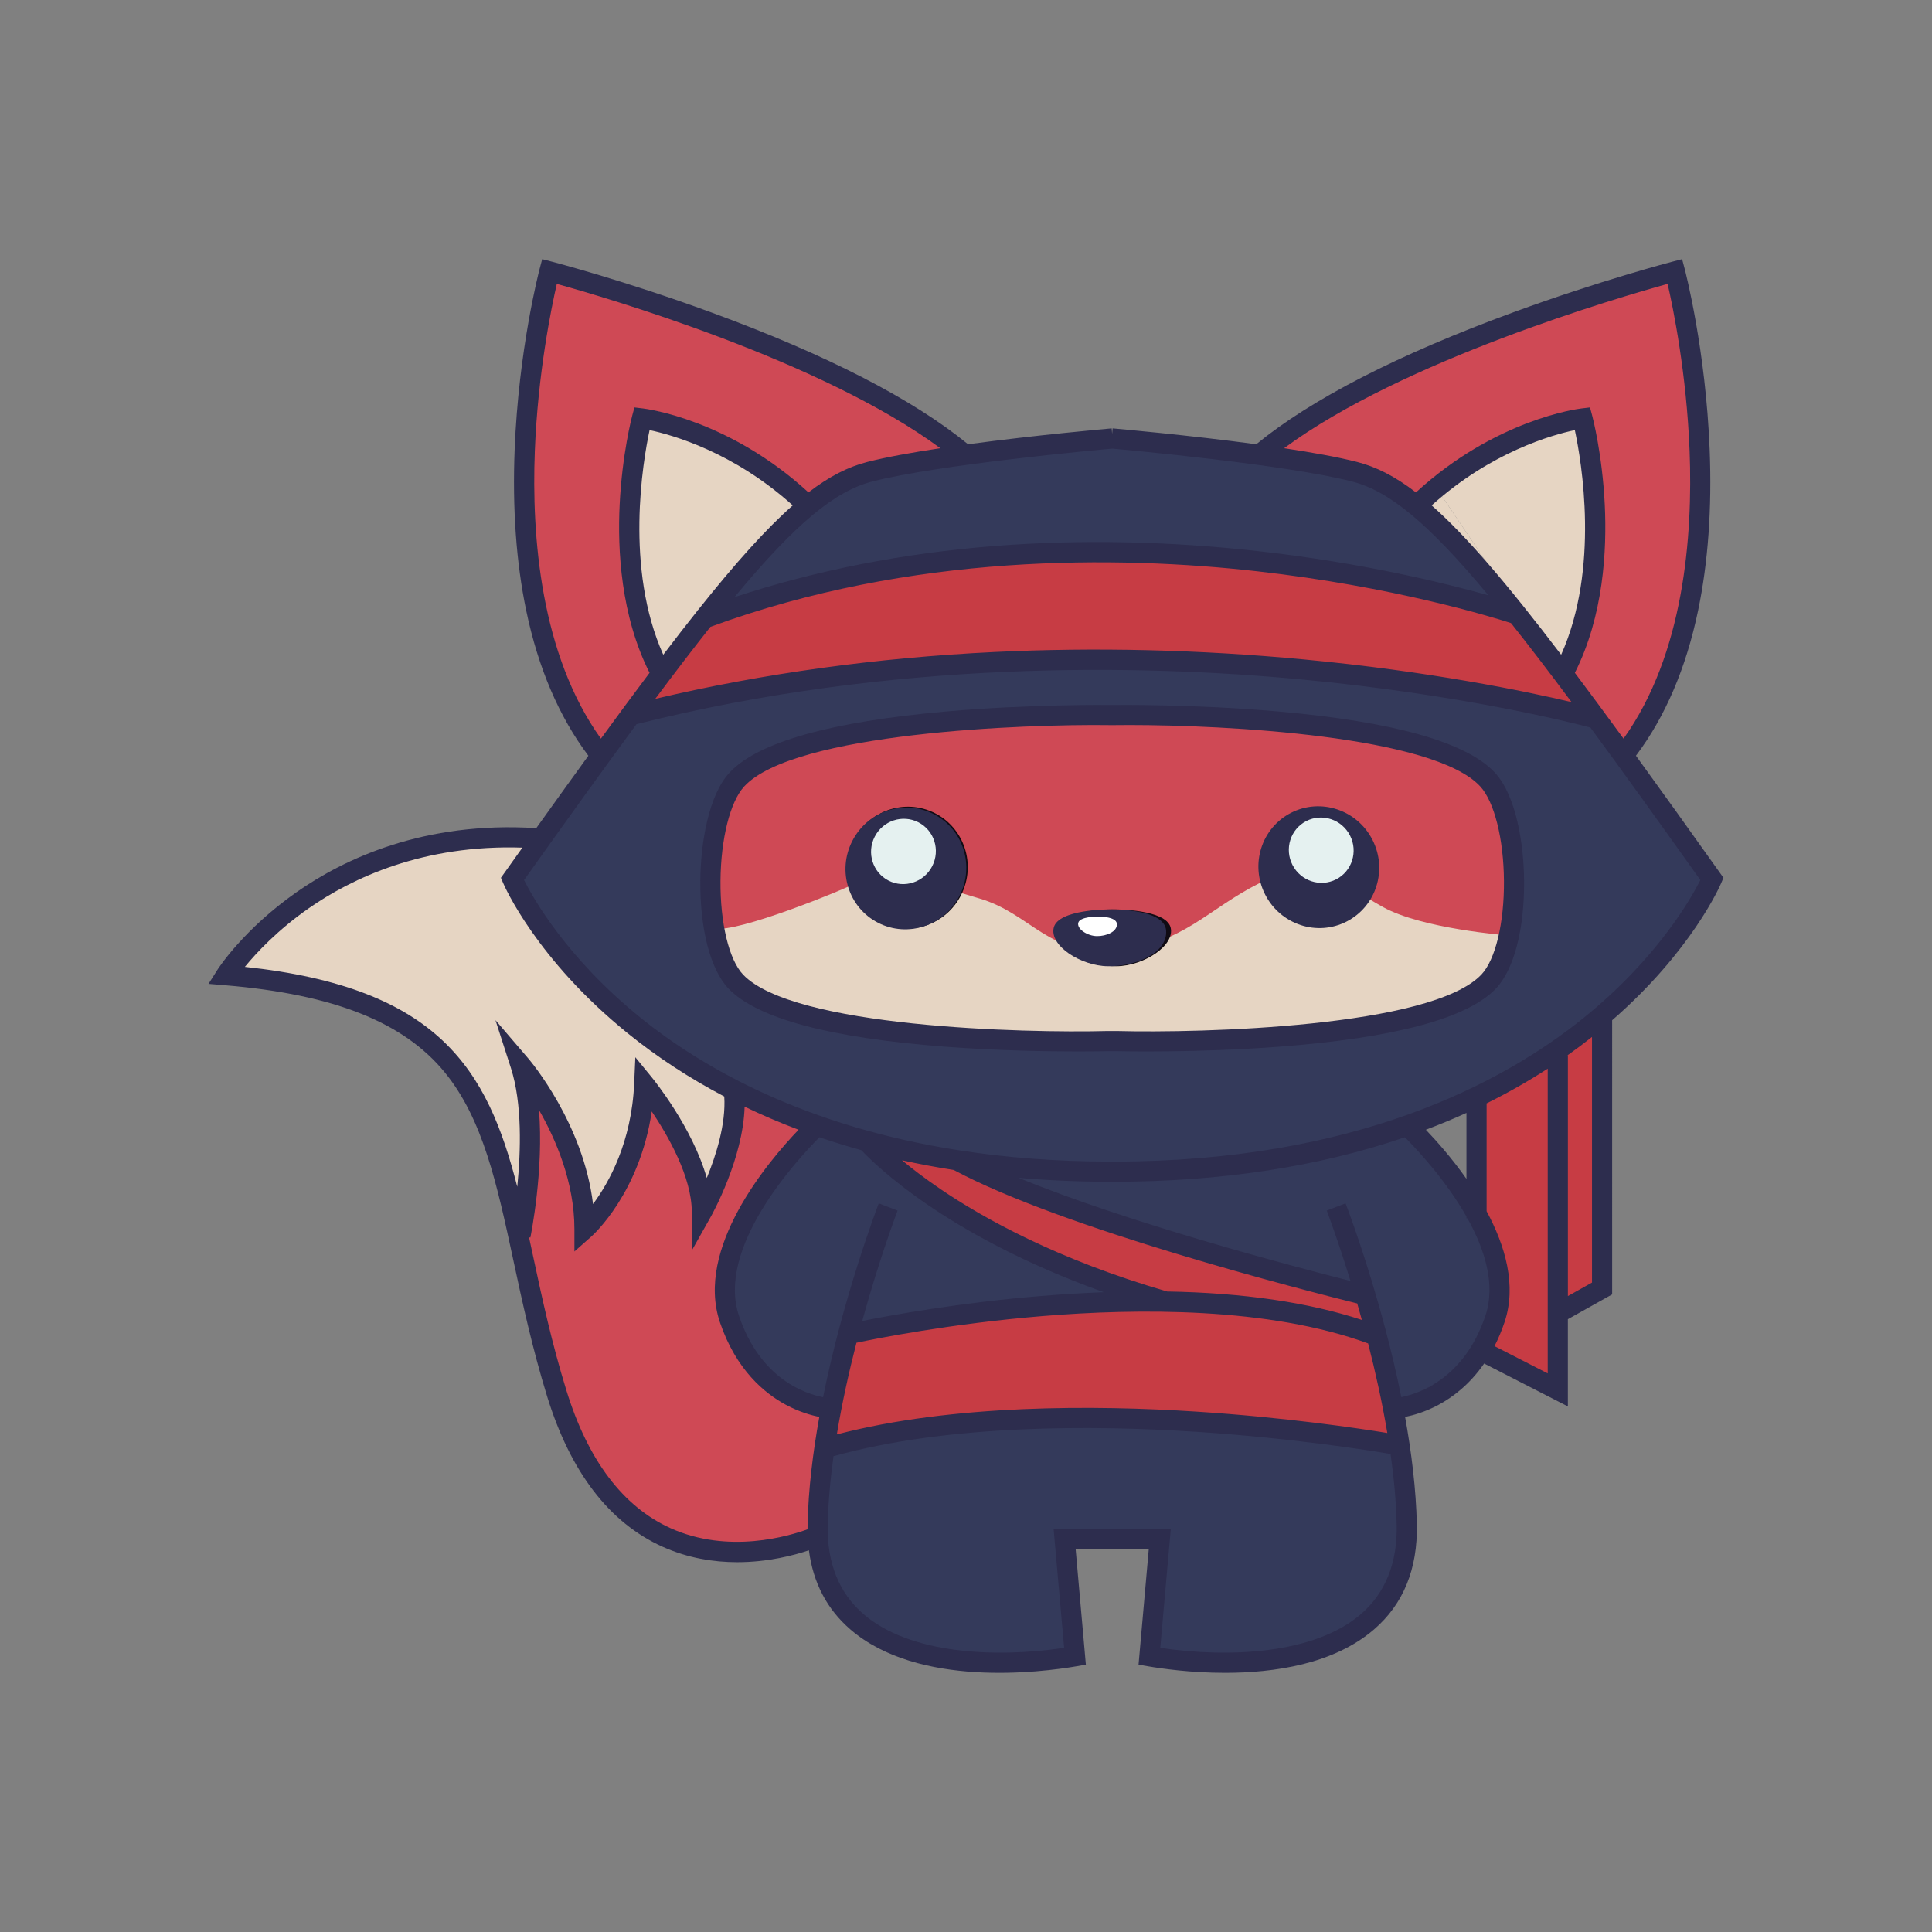 <?xml version="1.0" encoding="utf-8"?>
<!-- Generator: Adobe Illustrator 23.1.0, SVG Export Plug-In . SVG Version: 6.00 Build 0)  -->
<svg version="1.1" id="Capa_1" xmlns="http://www.w3.org/2000/svg" xmlns:xlink="http://www.w3.org/1999/xlink" x="0px" y="0px"
	 viewBox="0 0 1200 1200" style="enable-background:new 0 0 1200 1200;" xml:space="preserve">
<rect x="0" y="0" width="1200" height="1200" fill="#808080" stroke="none"/>
<style type="text/css">
	.st0{fill:#E6D5C3;}
	.st1{fill:#343A5B;}
	.st2{fill:#CF4955;}
	.st3{fill:#C73C44;}
	.st4{fill:#2D2D4E;}
	.st5{fill:#E5F1F0;}
	.st6{fill:#100B13;}
	.st7{fill:#FFFFFF;}
</style>
<g>
	<path class="st0" d="M139.86,611.96c0,0,18.79-14.61,50.71-2.78c31.92,11.82,78.02,28.37,82.75,37.83s28.37,57.92,28.37,57.92
		l29.55,83.93c0,0,96.93,23.64,101.66,3.55c4.73-20.1,76.84-132.4,54.38-150.13c-22.46-17.73-159.58-121.76-165.49-121.76
		s-68.56,8.27-72.11,8.27c-3.55,0-80.38,40.19-80.38,40.19L139.86,611.96z"/>
	<g>
		<path class="st1" d="M874.49,698.21l49.38,67.33l5.61,49.38l-19.08,34.79l-44.89,23.57l8.98,67.33l-8.98,43.77l-28.06,34.79
			c0,0-79.68,15.71-83.04,14.59c-3.37-1.12-37.03-4.49-37.03-7.86s4.49-67.33,4.49-67.33l-61.72-1.12c0,0,15.71,78.56,11.22,75.19
			c-4.49-3.37-54.99-2.24-79.68-3.37c-24.69-1.12-60.6-20.2-63.97-25.81c-3.37-5.61-14.59-10.1-15.71-22.44
			c-1.12-12.34-6.73-43.77-6.73-53.87c0-10.1,6.73-51.62,6.73-51.62s-32.54-6.73-40.4-17.96s-19.08-32.54-19.08-41.52
			s-2.24-24.69,0-28.06c2.24-3.37,8.98-26.93,14.59-35.91s35.91-50.5,35.91-50.5s-50.5-21.32-63.97-29.18
			c-13.47-7.86-60.6-51.62-63.97-54.99c-3.37-3.37-58.36-74.07-58.36-74.07l160.48-210.98l37.03-28.06l101-28.06l76.31-6.73
			l153.74,24.69l31.42,13.47l127.93,150.38l58.36,88.66c0,0-52.74,71.82-57.23,75.19c-4.49,3.37-85.29,57.23-85.29,57.23
			L874.49,698.21z"/>
		<path class="st0" d="M867.03,265.81l2.93,40.06c3.91,0.98,84.02,88.9,84.02,88.9"/>
		<path class="st0" d="M381.49,219.9c4.88,1.95,130.91,84.02,130.91,84.02s-37.12,33.22-38.1,38.1s-74.25,93.79-78.16,90.86
			s-32.24-72.29-30.29-75.23C367.81,354.72,381.49,219.9,381.49,219.9z"/>
		<path class="st0" d="M953.98,394.77l29.31,35.17c0,0,50.8-111.37,33.22-140.68c-17.59-29.31-28.33-57.64-33.22-57.64
			s-116.26,34.19-116.26,34.19"/>
		<path class="st0" d="M937.48,514.73c0,5.53,9.67,66.32-9.67,92.57c-19.34,26.25-107.77,31.78-107.77,31.78l-161.65,5.53
			l-131.25-11.05c0,0-46.98-11.05-52.5-12.43c-5.53-1.38-13.82-8.29-19.34-13.82c-5.53-5.53-2.76-20.72-6.91-24.87
			c-4.14-4.14-9.67-17.96-6.91-24.87s165.79-89.81,169.94-89.81S937.48,514.73,937.48,514.73z"/>
		<path class="st2" d="M935.92,580.95c0,0-52.59-4.05-76.86-17.53s-44.5-31.02-76.86-14.83c-32.36,16.18-47.2,37.76-89,41.8
			c-41.8,4.05-52.59-22.92-84.96-32.36s-55.29-18.88-79.56-8.09s-87.65,35.06-87.65,24.27c0-5.39-4.05-26.97,0-35.06
			c4.05-8.09,12.14-43.15,12.14-43.15s8.09-17.53,12.14-18.88c4.05-1.35,43.15-14.83,48.55-16.18c5.39-1.35,74.17-16.18,78.21-16.18
			c4.05,0,103.83-1.35,107.88-1.35s55.29,1.35,64.73,2.7c9.44,1.35,76.86,8.09,76.86,8.09s40.46,10.79,45.85,10.79
			c5.39,0,35.06,14.83,35.06,14.83l9.44,28.32c0,0,8.09,21.58,8.09,25.62C939.97,537.8,935.92,580.95,935.92,580.95z"/>
		<path class="st3" d="M989.98,445.65c0,0-332.97-89.81-603.77,2.76l51.12-67.7c0,0,210.01-84.28,504.29,1.38L989.98,445.65z"/>
		<path class="st3" d="M991.36,630.78l4.14,168.56l-26.25,13.82c0,0-1.38,56.65-1.38,52.5c0-4.14-46.98-20.72-46.98-24.87
			s8.29-17.96,9.67-27.63c1.38-9.67,0-31.78,0-35.92c0-4.14-12.43-13.82-12.43-19.34c0-5.53,1.38-75.99,1.38-75.99l44.21-29.01
			L991.36,630.78z"/>
		<path class="st3" d="M585.17,716.44c0,0,218.3,82.9,266.65,84.28l15.2,99.48l-41.45-6.91L733,883.62l-59.41-2.76
			c0,0-63.55-1.38-77.37,2.76c-13.82,4.14-81.52,15.2-81.52,15.2l11.05-71.84c0,0,200.33-16.58,185.14-17.96
			c-15.2-1.38-89.81-42.83-106.38-49.74c-16.58-6.91-69.08-45.59-64.94-45.59S585.17,716.44,585.17,716.44z"/>
		<path class="st2" d="M457.24,681.61l-8.42,50.5c0,0-9.26,26.09-9.26,19.36s-21.88-55.55-25.25-58.92s-10.94-18.52-10.94-15.99
			c0,2.53-12.63,59.76-15.99,63.97c-3.37,4.21-21.88,17.68-21.88,17.68s-1.68-23.57-5.89-31.98c-4.21-8.42-35.35-73.23-34.51-63.13
			c0.84,10.1,4.21,58.08,4.21,64.81s-9.26,37.03-7.58,41.24c1.68,4.21,34.51,115.31,35.35,118.68c0.84,3.37,18.52,40.4,22.73,42.93
			c4.21,2.53,37.03,26.09,37.03,26.09s42.93,9.26,49.66,9.26c6.73,0,38.72-5.89,38.72-8.42s9.26-83.33,9.26-83.33
			s-25.25-5.89-42.93-24.41c-17.68-18.52-21.04-33.67-21.04-42.93c0-9.26,11.78-45.45,15.15-49.66s25.25-44.61,27.78-46.29
			c2.53-1.68,10.1-9.26,10.1-9.26L457.24,681.61z"/>
		<path class="st2" d="M985.24,262.88c3.89-0.42,11.72,84.02-14.65,153.38c0,0,33.22,54.71,36.15,50.8s83.04-81.09,33.22-297.97
			c0,0-169.01,42.99-256.94,111.37l63.5,13.68l30.29,14.65l9.77-2.93C886.57,305.87,930.53,268.74,985.24,262.88z"/>
		<path class="st2" d="M343.38,170.07c0,0,169.99,38.1,258.89,113.33l-60.57,9.77l-37.12,20.52c0,0-107.46-83.55-107.46-50.8
			c0,3.91-6.84,76.2-6.84,76.2s0,35.17,4.88,42.01c4.88,6.84,15.63,35.17,15.63,35.17l-42.01,56.66c0,0-13.68-35.17-15.63-38.1
			c-1.95-2.93-19.54-52.76-20.52-57.64c-0.98-4.88-5.86-88.9-5.86-94.76s1.95-71.32,4.88-79.13S343.38,170.07,343.38,170.07z"/>
		<g>
			
				<ellipse transform="matrix(0.89 -0.456 0.456 0.89 -155.652 432.354)" class="st4" cx="819.07" cy="539.07" rx="37.41" ry="37.92"/>
		</g>
		<g>
			
				<ellipse transform="matrix(0.89 -0.456 0.456 0.89 -150.682 431.882)" class="st5" cx="820.58" cy="528.52" rx="20.07" ry="20.34"/>
		</g>
		<g>
			<g>
				
					<ellipse transform="matrix(0.358 -0.934 0.934 0.358 -141.598 872.209)" class="st6" cx="563.45" cy="539.07" rx="37.92" ry="37.41"/>
			</g>
			<g>
				
					<ellipse transform="matrix(0.358 -0.934 0.934 0.358 -133.642 863.13)" class="st5" cx="560.83" cy="528.75" rx="20.34" ry="20.07"/>
			</g>
		</g>
		<g>
			<g>
				<path class="st6" d="M693.08,564.87c0,0,31-0.09,33.98,11.13s-16.56,23.93-33.59,24.14c-17.02,0.21-37.09-7.96-36.16-22.12
					C658.26,563.85,693.08,564.87,693.08,564.87z"/>
			</g>
			<g>
				<path class="st7" d="M700.19,569.31c0,0,10.66-0.03,11.68,3.83s-5.69,8.23-11.55,8.3c-5.85,0.07-12.75-2.74-12.43-7.6
					C688.22,568.96,700.19,569.31,700.19,569.31z"/>
			</g>
		</g>
		<g>
			
				<ellipse transform="matrix(0.456 -0.89 0.89 0.456 -173.622 794.246)" class="st4" cx="562.54" cy="539.07" rx="37.92" ry="37.41"/>
		</g>
		<g>
			
				<ellipse transform="matrix(0.456 -0.89 0.89 0.456 -165.054 787.164)" class="st5" cx="561.03" cy="528.52" rx="20.34" ry="20.07"/>
		</g>
		<g>
			<g>
				<path class="st4" d="M688.53,564.87c0,0-31-0.09-33.98,11.13c-2.98,11.21,16.56,23.93,33.59,24.14
					c17.02,0.21,37.09-7.96,36.16-22.12C723.36,563.85,688.53,564.87,688.53,564.87z"/>
			</g>
			<g>
				<path class="st7" d="M681.42,569.31c0,0-10.66-0.03-11.68,3.83s5.69,8.23,11.55,8.3c5.85,0.07,12.75-2.74,12.43-7.6
					C693.4,568.96,681.42,569.31,681.42,569.31z"/>
			</g>
		</g>
		<g>
			<g>
				<path class="st4" d="M129.52,611.09l10.34,0.87c67.37,5.65,110.66,22.79,136.26,53.94c23.89,29.07,32.62,69.78,42.74,116.92
					c5.47,25.47,11.67,54.34,20.97,84.51c14.49,47,38.56,78.38,71.52,93.29c16.02,7.24,32.13,9.68,46.55,9.68
					c19.24,0,35.47-4.34,44.52-7.39c2.61,20.15,11.24,36.64,25.78,49.17c42.22,36.38,118.27,26.68,140.57,22.85l5.68-0.98
					l-6.35-71.77h45.42l-6.35,71.77l5.68,0.98c9.08,1.56,27.06,4.09,48.04,4.09c30.56,0,67.49-5.37,92.53-26.94
					c18.26-15.73,27.2-37.7,26.6-65.32c-0.48-21.73-3.29-44.55-7.29-66.68c5.03-1,12.52-3.09,20.74-7.5
					c8.64-4.63,19.26-12.5,28.36-25.68l52,26.64v-54.16l27.5-15.4V633.69c49.39-43.02,67-83.45,67.76-85.25l1.37-3.23l-2.03-2.86
					c-19.16-26.95-36.51-51.17-52.32-72.95c18.18-24.15,31.17-54.47,38.62-90.25c6.2-29.77,8.62-63.38,7.17-99.9
					c-2.45-61.98-14.99-110.22-15.52-112.25l-1.59-6.03l-6.04,1.56c-0.44,0.11-44.91,11.7-98.74,31.43
					c-71.65,26.26-125.36,53.84-159.72,81.98c-42.65-5.75-86.41-9.61-89.22-9.86l-0.3,3.38l-0.29-3.38
					c-2.81,0.25-46.57,4.11-89.22,9.86c-34.36-28.14-88.07-55.72-159.72-81.98c-53.83-19.73-98.3-31.32-98.74-31.43l-6.04-1.56
					l-1.59,6.03c-0.53,2.02-13.07,50.27-15.52,112.25c-1.44,36.51,0.97,70.12,7.17,99.9c7.45,35.78,20.45,66.1,38.62,90.25
					c-10.13,13.96-20.9,28.94-32.37,44.98c-69.62-4.46-119.33,19.05-148.94,39.81c-32.78,22.98-48.41,47.13-49.06,48.14
					L129.52,611.09z M584.05,278.4c-17.3,2.59-33.41,5.48-45.31,8.52c-11.78,3.01-23.5,8.86-36.59,18.92
					c-49.39-45.33-100.5-51.86-102.71-52.13l-5.39-0.64l-1.4,5.25c-0.25,0.95-6.2,23.63-7.76,54.96
					c-1.41,28.37,0.73,69.24,18.57,104.62c-9.39,12.49-19.44,26.08-30.23,40.88c-37.46-52.33-43.11-125.54-41.03-178.77
					c1.88-48.14,10.22-88.73,13.65-103.67C376.07,184.7,510.17,223.8,584.05,278.4z M889.23,313.91
					c36.84-33.2,74.99-43.83,88.93-46.76c4.15,19.47,15.53,85.87-8.5,139.51C935.49,361.79,910.36,332.52,889.23,313.91z
					 M976.12,436.09c-27.89-6.59-87.71-19.1-166.53-26.53c-64.63-6.09-129.26-7.63-192.1-4.58c-72.96,3.54-143.68,13.33-210.5,29.09
					c12.5-16.75,23.85-31.59,34.26-44.72c125.02-45.95,253.34-44.2,339.33-34.55c84.61,9.5,145.79,28.29,157.92,32.2
					C949.82,401.23,962.28,417.51,976.12,436.09z M411.96,406.66c-24.03-53.64-12.65-120.04-8.5-139.51
					c13.93,2.93,52.09,13.56,88.93,46.76c-16.4,14.45-35.22,35.33-58.8,64.93c-0.09,0.04-0.19,0.07-0.28,0.1l0.06,0.17
					C426.63,387.57,419.52,396.73,411.96,406.66z M839.77,299.06c22.87,5.85,47.07,25.47,84.69,70.69
					c-26.67-7.5-77.75-20.09-142.15-27.34c-56.12-6.32-111.3-7.44-163.99-3.33c-57.22,4.47-111.63,15.16-162.13,31.82
					c38.18-46.05,62.58-65.94,85.65-71.84c41.41-10.59,139.13-19.53,148.97-20.41C700.65,279.53,798.38,288.47,839.77,299.06z
					 M1008.4,458.78c-10.79-14.8-20.84-28.39-30.23-40.88c17.84-35.38,19.98-76.24,18.57-104.62c-1.56-31.33-7.51-54.01-7.76-54.96
					l-1.4-5.25l-5.39,0.64c-2.21,0.26-53.33,6.8-102.71,52.13c-13.09-10.06-24.81-15.91-36.59-18.92
					c-11.9-3.04-28.02-5.92-45.31-8.52c73.88-54.61,207.98-93.71,238.21-102.07c3.43,14.94,11.77,55.53,13.65,103.67
					C1051.51,333.24,1045.86,406.45,1008.4,458.78z M983.29,632.49c-50.41,40.6-141.94,88.99-291.7,88.99h-1.57
					c-34.23,0-65.42-2.53-93.77-6.92c0,0-0.01,0-0.01,0l0,0C500.19,699.7,436.67,663.51,397.72,632
					c-46.03-37.25-66.83-74.58-72.22-85.37c26.56-37.34,49.61-69.38,69.84-96.83C554.7,409.75,707.73,412.57,808.11,422
					c98.41,9.25,166.79,26.47,179.72,29.89c19.86,26.98,42.41,58.35,68.29,94.73C1050.67,557.47,1029.59,595.2,983.29,632.49z
					 M845.87,819.83c-33.33-10.94-73.79-16.84-120.94-17.66c-68.04-19.76-114.1-45.48-140.76-63.59
					c-9.75-6.62-17.68-12.72-23.91-17.92c10.49,2.31,21.2,4.33,32.13,6.04c68,36.47,217.5,74.68,250.6,82.9
					C843.94,812.92,844.9,816.33,845.87,819.83z M861.69,890.06c-17.29-2.83-62.92-9.69-118.8-13.3
					c-62.68-4.04-150.88-4.65-223.12,14.18c3.26-19.69,7.61-39.12,12.19-56.94c11.4-2.42,58.06-11.82,115.56-16.56
					c58.61-4.83,140.39-5.64,202.24,16.98C854.23,851.86,858.47,870.83,861.69,890.06z M511.22,867.81
					c-11.09-2.13-39-11.34-52.23-50.54c-14.27-42.31,35.62-96.46,49.98-110.9c8.5,2.9,17.19,5.58,26.04,8.03
					c5.06,5.35,18.28,18.29,41.54,34.15c22.49,15.34,58.38,35.94,109.04,54.06c-12.69,0.48-25.78,1.27-39.29,2.38
					c-50.6,4.18-92.95,11.93-110.75,15.5c10.84-39.39,21.75-68.02,21.96-68.58l-11.69-4.49
					C544.62,750.59,523.89,804.96,511.22,867.81z M910.84,691.25v40.96c-9.12-12.94-18.64-23.64-25.21-30.5
					C894.23,698.46,902.63,694.97,910.84,691.25z M973.84,805.01V655.5h-0.29c5.22-3.69,10.3-7.5,15.27-11.43v152.56L973.84,805.01z
					 M928.26,836.11c2.29-4.47,4.39-9.4,6.22-14.84c7.69-22.79,0.47-47.44-11.12-68.96v-66.98c13.23-6.55,25.89-13.76,37.96-21.57
					v189.28L928.26,836.11z M870.38,867.78c-2.99-14.83-6.42-29.17-9.95-42.49l0.06-0.16c-0.04-0.02-0.08-0.03-0.12-0.04
					c-11.4-43.04-23.67-75.25-24.61-77.67l-11.69,4.49c0.16,0.43,6.74,17.69,14.73,43.72c-36.25-9.2-137.9-36.04-206.09-64.05
					c18.59,1.61,37.7,2.42,57.3,2.42h1.57c66.48,0,127.37-9.3,181.04-27.63c7.67,7.71,25.45,26.73,38.21,49.23v1.12h0.63
					c10.78,19.37,17.67,41.19,11.14,60.54C909.48,856.2,881.45,865.57,870.38,867.78z M514.11,947.03
					c0.3-13.81,1.62-28.17,3.6-42.57c71.5-19.85,161.09-19.28,224.37-15.2c60.69,3.92,109.04,11.69,121.62,13.83
					c2.1,14.85,3.48,29.69,3.8,43.94c0.52,23.69-6.97,42.39-22.25,55.56c-28.94,24.93-82.24,27.25-124.58,20.91l6.53-73.84h-72.78
					l6.53,73.84c-42.34,6.34-95.65,4.02-124.58-20.91C521.08,989.42,513.59,970.72,514.11,947.03z M331.1,780.19
					c-0.85-3.95-1.68-7.84-2.52-11.7l0.84,0.17c0.43-2.12,8.39-41.86,5.35-79.25c10.42,18.17,22.01,44.92,22.01,74.02v13.9
					l10.41-9.21c1.35-1.19,30.13-27.21,37.62-77.78c10.17,15.12,24.87,40.73,24.87,62.49v23.9l11.72-20.83
					c0.91-1.62,20.19-36.29,21.09-68.52c10.81,5.2,21.98,9.98,33.51,14.32c-19.34,20.21-64.34,73.66-48.85,119.57
					c9.98,29.57,27.8,44.22,41,51.29c8.23,4.41,15.72,6.51,20.74,7.5c-4,22.13-6.81,44.95-7.29,66.68c-0.02,1.05-0.03,2.1-0.02,3.13
					c-11.3,4.14-49.15,15.61-85.17-0.73c-29.5-13.38-51.23-42.16-64.61-85.52C342.65,833.99,336.78,806.64,331.1,780.19z
					 M152.09,600.54c7.16-8.73,20.32-22.89,39.72-36.41c26.77-18.66,71-39.7,132.65-37.64c-3.7,5.19-7.46,10.46-11.3,15.87
					l-2.03,2.86l1.37,3.23c0.82,1.91,20.62,47.4,77.33,93.29c18.29,14.8,38.37,27.93,60.02,39.31c1.11,17.12-5.17,36.74-10.87,50.63
					c-8.8-31.24-32.76-60.81-33.99-62.33l-10.37-12.68l-0.73,16.36c-1.63,36.55-15.74,61.64-25.55,74.82
					c-6.03-50.01-38.79-88.76-40.32-90.55l-20.28-23.66l9.57,29.66c7.13,22.1,6.17,51.94,3.97,73.8
					C302.76,664.6,273.07,613.48,152.09,600.54z"/>
				<path class="st4" d="M929.18,613.96c11.17-11.76,17.7-36.78,17.46-66.92c-0.18-23.12-5.01-52.87-18.02-67.01
					c-17.43-18.96-62.79-31.79-134.82-38.13c-52.77-4.65-101.36-4.02-101.84-4.01l-2.35,0c-1.79-0.02-49.76-0.57-101.79,4.01
					c-72.03,6.34-117.39,19.17-134.82,38.13c-13,14.14-17.83,43.89-18.02,67.01c-0.24,30.15,6.29,55.16,17.46,66.92
					c17.64,18.57,62.96,30.73,134.69,36.16c32.73,2.48,63.81,2.95,82.72,2.95c10.84,0,17.68-0.16,18.54-0.18h4.84
					c2.35,0.06,49.77,1.13,101.26-2.77C866.22,644.69,911.54,632.52,929.18,613.96z M920.1,605.33
					c-31.14,32.77-174.16,36.41-226.63,35.04l-0.16,0l-5.15,0c-52.48,1.37-195.5-2.28-226.63-35.04
					c-8.72-9.18-14.23-32.02-14.02-58.2c0.21-26.12,5.98-49.14,14.72-58.64c30.76-33.46,174.46-38.84,227.26-38.1l2.57,0
					c2.93-0.04,6.14-0.06,9.59-0.06c58.86,0,188.71,6.56,217.77,38.16c8.73,9.5,14.51,32.51,14.71,58.64
					C934.33,573.31,928.82,596.15,920.1,605.33z"/>
			</g>
		</g>
	</g>
</g>
</svg>
